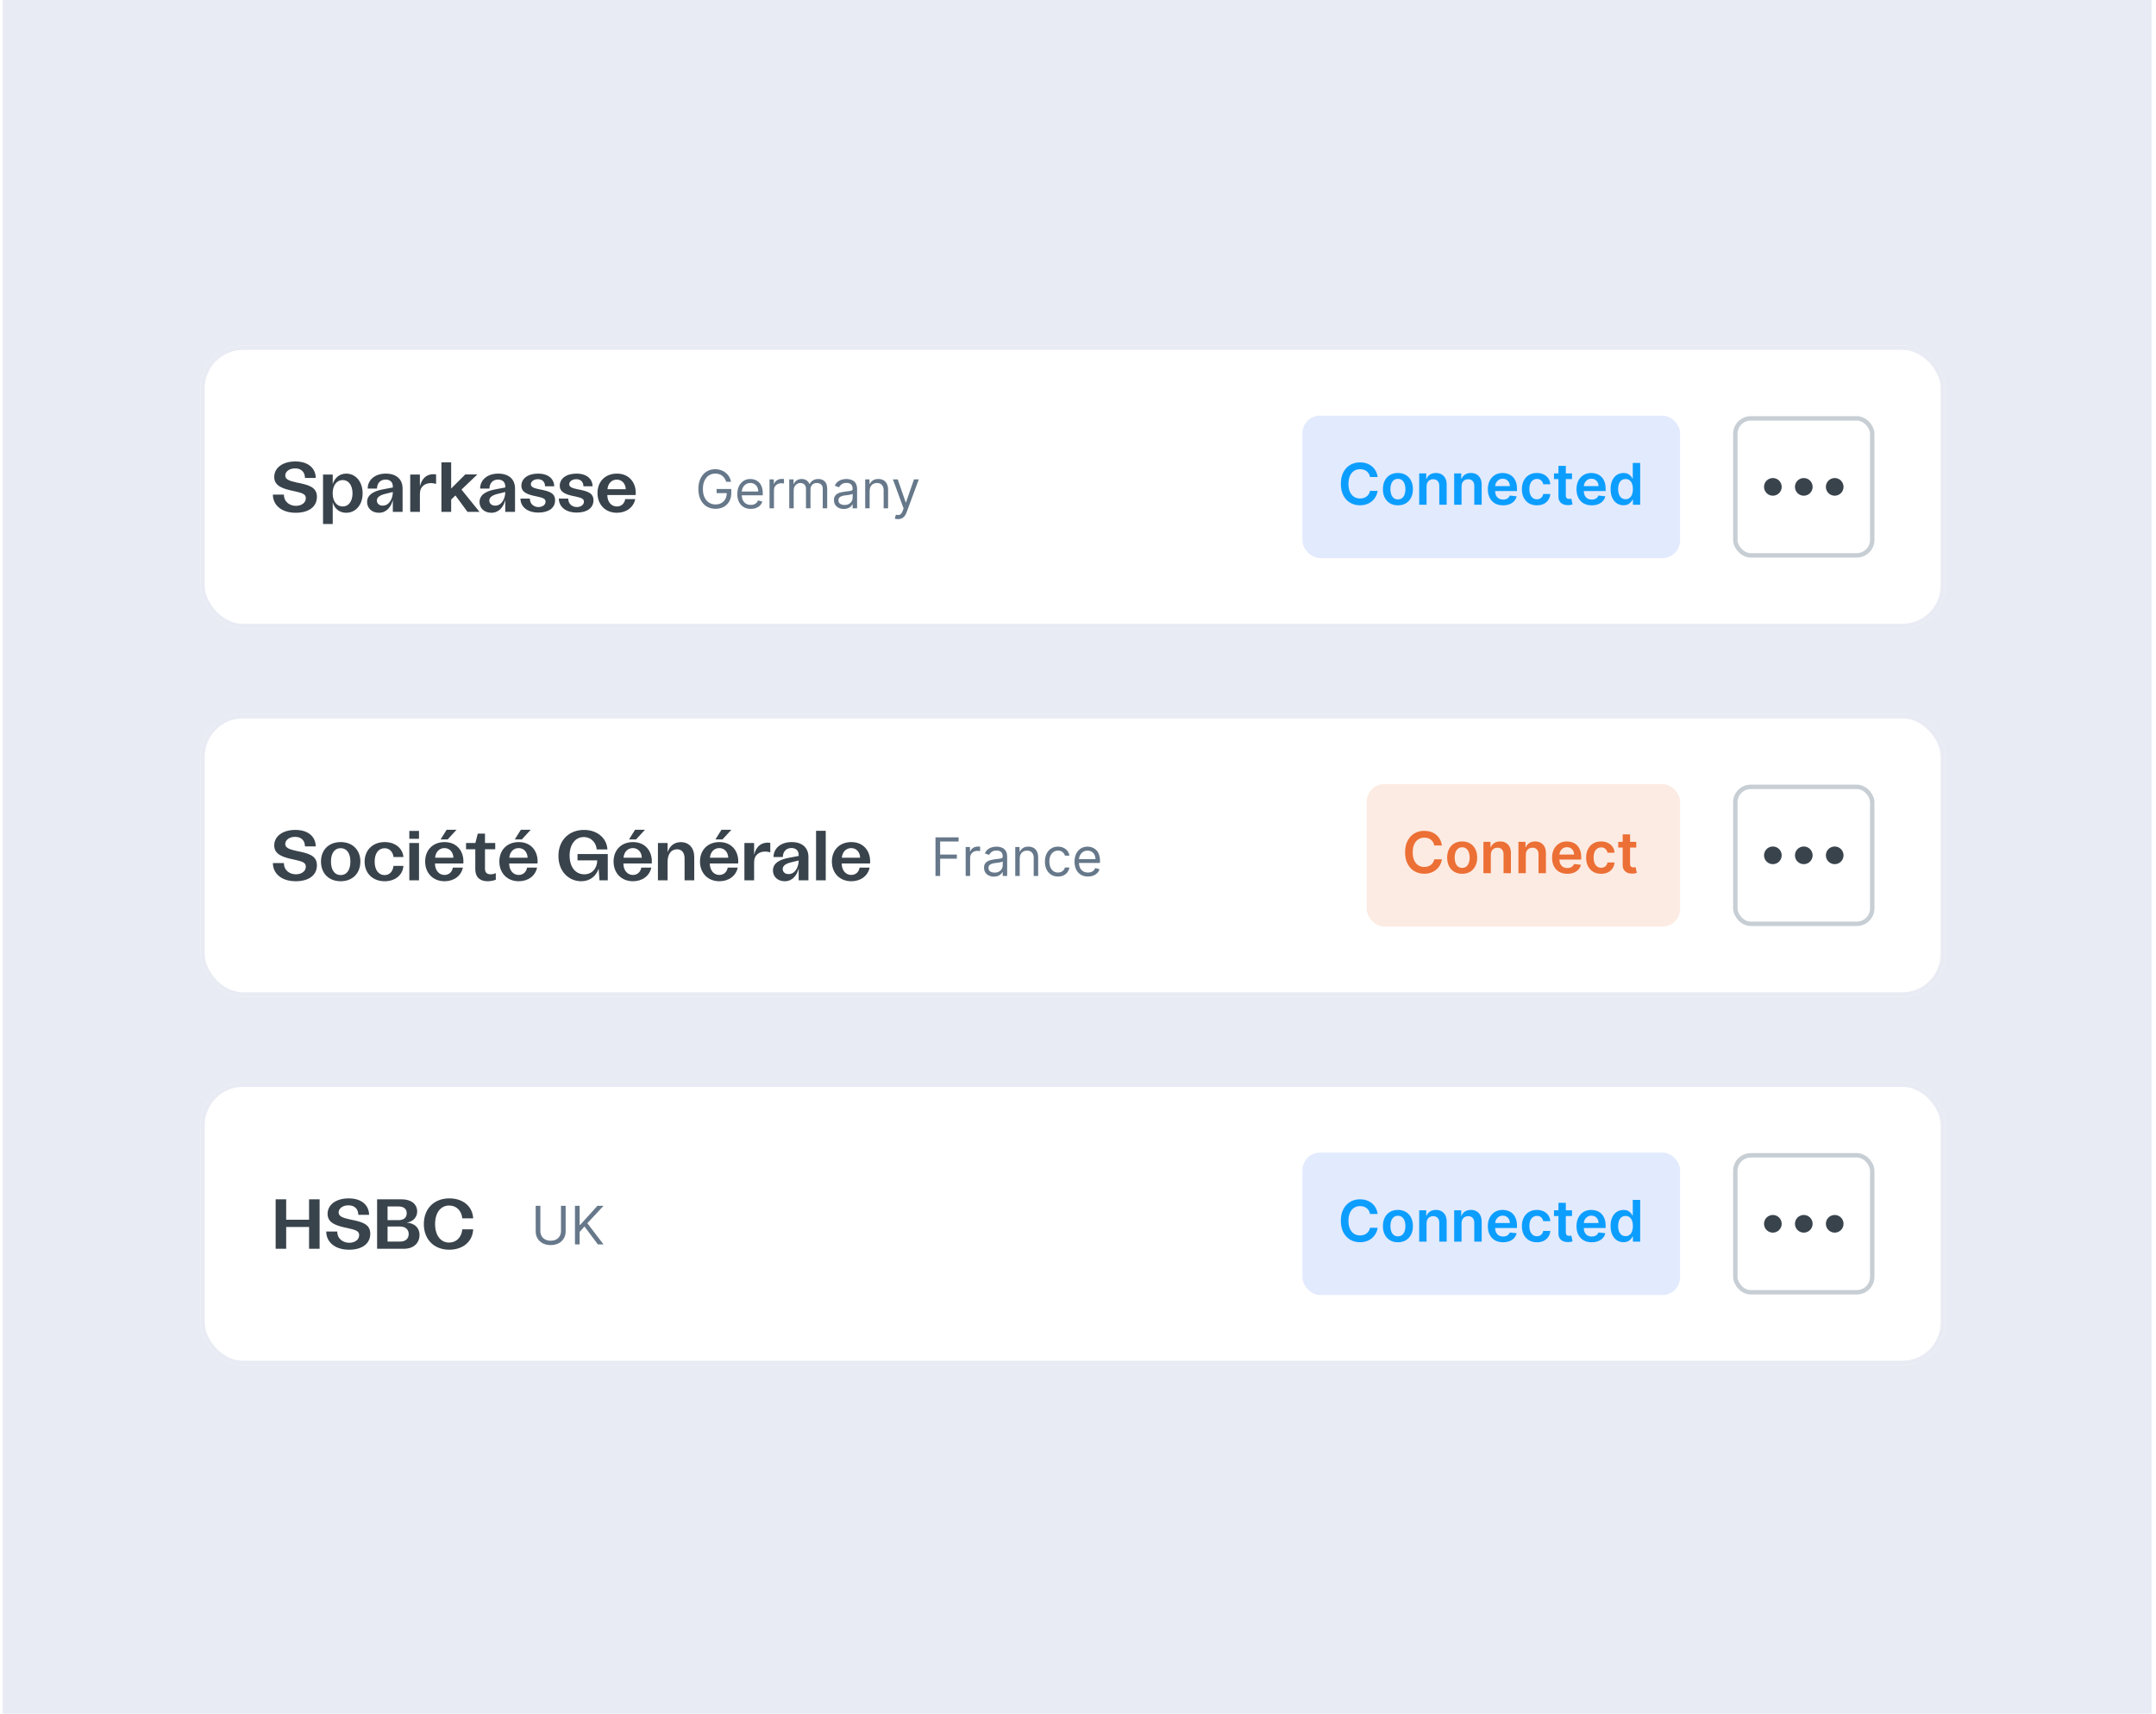 <svg width="302" height="240" viewBox="0 0 302 240" fill="none" xmlns="http://www.w3.org/2000/svg">
<rect width="301" height="240" transform="translate(0.379)" fill="#E8EBF3"/>
<g filter="url(#filter0_ii_1_38771)">
<rect x="28.676" y="49" width="244.406" height="39.6" rx="6" fill="white"/>
<rect x="28.985" y="49.309" width="243.788" height="38.981" rx="5.691" stroke="#E8EBF3" stroke-width="0.619"/>
<path d="M42.051 72.428C39.982 72.428 38.843 71.29 38.843 69.884H40.388C40.388 70.934 41.229 71.458 42.071 71.458C42.744 71.458 43.457 71.102 43.457 70.389C43.457 69.795 42.952 69.656 41.823 69.399C40.19 69.072 39.032 68.666 39.032 67.409C39.032 66.162 40.17 65.241 41.992 65.241C43.952 65.241 44.843 66.34 44.843 67.548H43.338C43.328 66.706 42.803 66.211 41.952 66.211C41.14 66.211 40.576 66.667 40.576 67.211C40.576 67.775 41.2 67.974 42.18 68.191C43.764 68.508 45.011 68.785 45.011 70.191C45.011 71.617 43.823 72.428 42.051 72.428ZM49.117 66.944C50.433 66.944 51.413 68.063 51.413 69.706C51.413 71.33 50.433 72.428 49.107 72.428C48.166 72.428 47.453 71.844 47.226 70.953V74.003H45.869V67.073H47.226V68.439C47.483 67.538 48.186 66.944 49.117 66.944ZM47.216 69.706C47.216 70.815 47.78 71.547 48.632 71.547C49.453 71.547 49.998 70.815 49.998 69.706C49.998 68.587 49.453 67.845 48.632 67.845C47.78 67.845 47.216 68.587 47.216 69.706ZM53.695 72.428C52.705 72.428 52.042 71.785 52.042 70.924C52.042 69.904 52.972 69.369 54.348 69.132L55.645 68.884V68.736C55.645 68.132 55.249 67.775 54.635 67.775C53.883 67.775 53.428 68.31 53.428 69.043H52.121C52.131 67.815 53.141 66.944 54.665 66.944C56.12 66.944 57.011 67.716 57.011 69.033V72.3H55.645V70.647C55.398 71.607 54.764 72.428 53.695 72.428ZM53.408 70.716C53.408 71.072 53.675 71.429 54.23 71.429C55.17 71.429 55.645 70.399 55.645 69.518L54.606 69.775C53.853 69.954 53.408 70.251 53.408 70.716ZM58.08 72.3V67.073H59.436V68.746C59.674 67.716 60.288 67.023 61.337 67.023C61.456 67.023 61.585 67.033 61.703 67.063V68.389C61.525 68.32 61.248 68.27 61.01 68.27C60.189 68.27 59.436 68.706 59.436 69.785V72.3H58.08ZM62.45 72.3V65.37H63.816V69.033L65.786 67.063H67.479L65.261 69.181L67.786 72.3H66.103L64.41 70.003L63.816 70.577V72.3H62.45ZM69.444 72.428C68.454 72.428 67.791 71.785 67.791 70.924C67.791 69.904 68.721 69.369 70.097 69.132L71.394 68.884V68.736C71.394 68.132 70.998 67.775 70.385 67.775C69.632 67.775 69.177 68.31 69.177 69.043H67.87C67.88 67.815 68.89 66.944 70.414 66.944C71.87 66.944 72.761 67.716 72.761 69.033V72.3H71.394V70.647C71.147 71.607 70.513 72.428 69.444 72.428ZM69.157 70.716C69.157 71.072 69.424 71.429 69.979 71.429C70.919 71.429 71.394 70.399 71.394 69.518L70.355 69.775C69.603 69.954 69.157 70.251 69.157 70.716ZM76.047 72.399C74.364 72.399 73.522 71.488 73.522 70.439H74.839C74.839 71.221 75.423 71.627 76.047 71.627C76.532 71.627 77.037 71.369 77.037 70.874C77.037 70.448 76.66 70.33 75.859 70.151C74.532 69.894 73.651 69.587 73.651 68.637C73.651 67.667 74.532 66.944 75.987 66.944C77.591 66.944 78.245 67.835 78.254 68.716H76.967C76.957 68.092 76.581 67.726 75.968 67.726C75.383 67.726 74.978 68.053 74.978 68.439C74.978 68.845 75.453 68.993 76.175 69.142C77.522 69.399 78.373 69.637 78.373 70.686C78.373 71.765 77.453 72.399 76.047 72.399ZM81.422 72.399C79.739 72.399 78.898 71.488 78.898 70.439H80.214C80.214 71.221 80.798 71.627 81.422 71.627C81.907 71.627 82.412 71.369 82.412 70.874C82.412 70.448 82.036 70.33 81.234 70.151C79.907 69.894 79.026 69.587 79.026 68.637C79.026 67.667 79.907 66.944 81.363 66.944C82.966 66.944 83.62 67.835 83.63 68.716H82.343C82.333 68.092 81.957 67.726 81.343 67.726C80.759 67.726 80.353 68.053 80.353 68.439C80.353 68.845 80.828 68.993 81.551 69.142C82.897 69.399 83.749 69.637 83.749 70.686C83.749 71.765 82.828 72.399 81.422 72.399ZM87.035 72.428C85.412 72.428 84.313 71.29 84.313 69.666C84.313 68.053 85.402 66.944 87.035 66.944C88.847 66.944 89.797 68.35 89.659 69.944H85.689C85.689 70.894 86.243 71.547 87.025 71.547C87.639 71.547 88.094 71.141 88.193 70.518H89.599C89.352 71.696 88.322 72.428 87.035 72.428ZM85.709 69.132H88.273C88.233 68.32 87.728 67.785 87.015 67.785C86.293 67.785 85.768 68.34 85.709 69.132Z" fill="#39434C"/>
<path d="M102.346 68.087C102.288 67.91 102.212 67.751 102.117 67.61C102.024 67.468 101.912 67.346 101.782 67.246C101.654 67.146 101.508 67.07 101.344 67.017C101.181 66.964 101.002 66.938 100.806 66.938C100.487 66.938 100.196 67.02 99.934 67.186C99.672 67.351 99.463 67.594 99.309 67.916C99.154 68.238 99.077 68.632 99.077 69.1C99.077 69.567 99.155 69.962 99.311 70.284C99.468 70.605 99.68 70.849 99.947 71.014C100.214 71.179 100.515 71.262 100.849 71.262C101.158 71.262 101.43 71.196 101.666 71.064C101.903 70.931 102.088 70.743 102.22 70.5C102.353 70.256 102.42 69.968 102.42 69.638L102.621 69.68H100.996V69.1H103.053V69.68C103.053 70.125 102.958 70.511 102.768 70.84C102.58 71.169 102.32 71.424 101.988 71.605C101.657 71.784 101.278 71.874 100.849 71.874C100.371 71.874 99.95 71.761 99.588 71.536C99.228 71.311 98.947 70.991 98.745 70.576C98.544 70.162 98.444 69.669 98.444 69.1C98.444 68.673 98.501 68.289 98.615 67.948C98.731 67.605 98.895 67.313 99.106 67.072C99.317 66.831 99.566 66.647 99.855 66.519C100.143 66.39 100.46 66.326 100.806 66.326C101.091 66.326 101.357 66.369 101.603 66.455C101.851 66.54 102.071 66.66 102.265 66.816C102.46 66.971 102.622 67.156 102.752 67.373C102.882 67.587 102.972 67.825 103.021 68.087H102.346ZM105.787 71.884C105.396 71.884 105.06 71.798 104.777 71.626C104.495 71.452 104.278 71.209 104.125 70.898C103.974 70.585 103.899 70.221 103.899 69.806C103.899 69.392 103.974 69.026 104.125 68.71C104.278 68.391 104.491 68.144 104.764 67.966C105.038 67.787 105.358 67.697 105.723 67.697C105.934 67.697 106.143 67.732 106.348 67.802C106.554 67.873 106.741 67.987 106.91 68.145C107.079 68.302 107.213 68.509 107.313 68.768C107.413 69.026 107.464 69.344 107.464 69.722V69.986H104.342V69.448H106.831C106.831 69.219 106.785 69.015 106.694 68.836C106.604 68.657 106.476 68.515 106.309 68.412C106.143 68.308 105.948 68.256 105.723 68.256C105.475 68.256 105.261 68.318 105.08 68.441C104.901 68.562 104.763 68.72 104.666 68.915C104.569 69.11 104.521 69.32 104.521 69.543V69.901C104.521 70.207 104.574 70.466 104.679 70.679C104.786 70.89 104.935 71.051 105.125 71.162C105.315 71.271 105.535 71.325 105.787 71.325C105.95 71.325 106.098 71.302 106.23 71.257C106.363 71.209 106.478 71.139 106.575 71.046C106.672 70.951 106.746 70.833 106.799 70.692L107.4 70.861C107.337 71.065 107.231 71.244 107.081 71.399C106.932 71.552 106.747 71.671 106.527 71.758C106.308 71.842 106.061 71.884 105.787 71.884ZM108.41 71.8V67.75H109.011V68.362H109.053C109.127 68.161 109.261 67.999 109.454 67.874C109.648 67.749 109.866 67.686 110.108 67.686C110.154 67.686 110.211 67.687 110.28 67.689C110.348 67.691 110.4 67.694 110.435 67.697V68.33C110.414 68.325 110.366 68.317 110.29 68.306C110.216 68.294 110.138 68.288 110.055 68.288C109.859 68.288 109.683 68.329 109.528 68.412C109.375 68.493 109.254 68.605 109.164 68.749C109.076 68.891 109.032 69.054 109.032 69.237V71.8H108.41ZM111.173 71.8V67.75H111.774V68.383H111.827C111.911 68.166 112.047 67.999 112.235 67.879C112.423 67.758 112.649 67.697 112.913 67.697C113.18 67.697 113.402 67.758 113.58 67.879C113.759 67.999 113.899 68.166 113.999 68.383H114.041C114.145 68.173 114.301 68.007 114.508 67.884C114.716 67.76 114.964 67.697 115.254 67.697C115.616 67.697 115.913 67.81 116.143 68.037C116.373 68.262 116.488 68.613 116.488 69.089V71.8H115.866V69.089C115.866 68.79 115.784 68.577 115.621 68.448C115.457 68.32 115.265 68.256 115.043 68.256C114.759 68.256 114.538 68.342 114.382 68.514C114.225 68.685 114.147 68.901 114.147 69.163V71.8H113.514V69.026C113.514 68.796 113.439 68.61 113.29 68.47C113.141 68.327 112.948 68.256 112.713 68.256C112.551 68.256 112.4 68.299 112.259 68.385C112.12 68.471 112.008 68.591 111.922 68.744C111.837 68.895 111.795 69.07 111.795 69.269V71.8H111.173ZM118.818 71.895C118.561 71.895 118.328 71.846 118.119 71.75C117.91 71.651 117.744 71.51 117.621 71.325C117.498 71.139 117.436 70.914 117.436 70.65C117.436 70.418 117.482 70.23 117.573 70.086C117.665 69.94 117.787 69.826 117.94 69.743C118.093 69.66 118.262 69.599 118.446 69.559C118.632 69.516 118.82 69.483 119.008 69.458C119.254 69.427 119.453 69.403 119.606 69.387C119.761 69.37 119.873 69.341 119.944 69.3C120.016 69.26 120.052 69.189 120.052 69.089V69.068C120.052 68.808 119.981 68.606 119.838 68.462C119.698 68.318 119.484 68.246 119.198 68.246C118.9 68.246 118.668 68.311 118.499 68.441C118.33 68.571 118.211 68.71 118.143 68.857L117.552 68.646C117.658 68.4 117.798 68.209 117.974 68.072C118.152 67.933 118.345 67.836 118.554 67.781C118.765 67.725 118.973 67.697 119.176 67.697C119.307 67.697 119.456 67.713 119.625 67.745C119.795 67.774 119.96 67.837 120.118 67.932C120.278 68.027 120.41 68.17 120.516 68.362C120.621 68.553 120.674 68.81 120.674 69.131V71.8H120.052V71.251H120.02C119.978 71.339 119.908 71.433 119.809 71.534C119.711 71.634 119.58 71.719 119.416 71.789C119.253 71.86 119.053 71.895 118.818 71.895ZM118.913 71.336C119.159 71.336 119.366 71.287 119.535 71.191C119.706 71.094 119.834 70.969 119.92 70.816C120.008 70.663 120.052 70.502 120.052 70.334V69.764C120.025 69.796 119.967 69.825 119.878 69.851C119.79 69.876 119.688 69.898 119.572 69.917C119.458 69.935 119.346 69.951 119.237 69.965C119.13 69.977 119.043 69.987 118.976 69.996C118.814 70.017 118.663 70.052 118.523 70.099C118.384 70.145 118.271 70.214 118.185 70.307C118.101 70.399 118.058 70.524 118.058 70.682C118.058 70.898 118.138 71.061 118.298 71.172C118.46 71.281 118.665 71.336 118.913 71.336ZM122.432 69.364V71.8H121.81V67.75H122.411V68.383H122.464C122.559 68.177 122.703 68.012 122.896 67.887C123.09 67.76 123.339 67.697 123.645 67.697C123.919 67.697 124.159 67.753 124.365 67.866C124.571 67.977 124.73 68.145 124.845 68.372C124.959 68.597 125.016 68.882 125.016 69.226V71.8H124.394V69.269C124.394 68.95 124.311 68.703 124.146 68.525C123.981 68.346 123.754 68.256 123.466 68.256C123.267 68.256 123.09 68.299 122.933 68.385C122.778 68.471 122.656 68.597 122.567 68.762C122.477 68.927 122.432 69.128 122.432 69.364ZM126.409 73.319C126.304 73.319 126.209 73.31 126.127 73.292C126.044 73.276 125.987 73.26 125.955 73.245L126.114 72.696C126.265 72.735 126.398 72.749 126.514 72.739C126.63 72.728 126.733 72.676 126.823 72.583C126.914 72.492 126.998 72.343 127.073 72.137L127.189 71.821L125.692 67.75H126.367L127.485 70.977H127.527L128.645 67.75H129.32L127.601 72.39C127.523 72.6 127.428 72.773 127.313 72.91C127.199 73.049 127.066 73.152 126.915 73.218C126.766 73.285 126.597 73.319 126.409 73.319Z" fill="#66788A"/>
<rect x="183.058" y="58.825" width="52.9" height="19.95" rx="2.475" fill="#E2EAFD"/>
<g clip-path="url(#clip0_1_38771)">
<path d="M193.592 67.424H192.524C192.493 67.248 192.437 67.093 192.355 66.958C192.273 66.821 192.172 66.705 192.05 66.609C191.928 66.514 191.789 66.443 191.633 66.395C191.478 66.346 191.312 66.321 191.133 66.321C190.815 66.321 190.533 66.401 190.287 66.561C190.042 66.719 189.849 66.951 189.71 67.258C189.571 67.563 189.502 67.935 189.502 68.375C189.502 68.822 189.571 69.199 189.71 69.506C189.851 69.811 190.044 70.041 190.287 70.197C190.533 70.352 190.814 70.429 191.13 70.429C191.305 70.429 191.469 70.406 191.621 70.36C191.775 70.312 191.914 70.243 192.035 70.151C192.159 70.06 192.263 69.948 192.347 69.814C192.432 69.681 192.491 69.529 192.524 69.357L193.592 69.363C193.552 69.641 193.466 69.902 193.332 70.146C193.201 70.39 193.028 70.605 192.815 70.791C192.602 70.976 192.352 71.121 192.067 71.225C191.781 71.328 191.464 71.38 191.116 71.38C190.601 71.38 190.143 71.261 189.739 71.023C189.335 70.785 189.017 70.441 188.785 69.992C188.552 69.542 188.436 69.003 188.436 68.375C188.436 67.745 188.553 67.206 188.788 66.758C189.022 66.309 189.341 65.965 189.745 65.727C190.148 65.489 190.605 65.37 191.116 65.37C191.441 65.37 191.744 65.415 192.024 65.507C192.304 65.598 192.553 65.733 192.772 65.91C192.991 66.085 193.171 66.3 193.312 66.555C193.455 66.808 193.548 67.098 193.592 67.424ZM196.431 71.385C196.002 71.385 195.631 71.291 195.317 71.103C195.003 70.914 194.759 70.65 194.585 70.311C194.414 69.972 194.328 69.576 194.328 69.123C194.328 68.67 194.414 68.273 194.585 67.932C194.759 67.591 195.003 67.326 195.317 67.138C195.631 66.949 196.002 66.855 196.431 66.855C196.859 66.855 197.231 66.949 197.545 67.138C197.859 67.326 198.102 67.591 198.273 67.932C198.446 68.273 198.533 68.67 198.533 69.123C198.533 69.576 198.446 69.972 198.273 70.311C198.102 70.65 197.859 70.914 197.545 71.103C197.231 71.291 196.859 71.385 196.431 71.385ZM196.436 70.557C196.669 70.557 196.863 70.493 197.019 70.366C197.175 70.236 197.291 70.063 197.368 69.846C197.446 69.629 197.485 69.387 197.485 69.12C197.485 68.852 197.446 68.609 197.368 68.392C197.291 68.173 197.175 67.999 197.019 67.869C196.863 67.74 196.669 67.675 196.436 67.675C196.198 67.675 196 67.74 195.842 67.869C195.686 67.999 195.569 68.173 195.491 68.392C195.415 68.609 195.377 68.852 195.377 69.12C195.377 69.387 195.415 69.629 195.491 69.846C195.569 70.063 195.686 70.236 195.842 70.366C196 70.493 196.198 70.557 196.436 70.557ZM200.445 68.729V71.3H199.411V66.912H200.399V67.658H200.45C200.551 67.412 200.712 67.217 200.933 67.072C201.156 66.927 201.431 66.855 201.759 66.855C202.062 66.855 202.325 66.92 202.55 67.049C202.777 67.179 202.952 67.367 203.076 67.612C203.201 67.858 203.263 68.156 203.261 68.506V71.3H202.227V68.666C202.227 68.373 202.151 68.143 201.999 67.978C201.848 67.812 201.64 67.729 201.373 67.729C201.192 67.729 201.031 67.769 200.89 67.849C200.751 67.927 200.642 68.041 200.562 68.189C200.484 68.338 200.445 68.518 200.445 68.729ZM205.346 68.729V71.3H204.312V66.912H205.301V67.658H205.352C205.453 67.412 205.614 67.217 205.835 67.072C206.058 66.927 206.333 66.855 206.66 66.855C206.963 66.855 207.227 66.92 207.452 67.049C207.678 67.179 207.853 67.367 207.977 67.612C208.103 67.858 208.165 68.156 208.163 68.506V71.3H207.129V68.666C207.129 68.373 207.053 68.143 206.9 67.978C206.75 67.812 206.541 67.729 206.275 67.729C206.094 67.729 205.933 67.769 205.792 67.849C205.653 67.927 205.544 68.041 205.464 68.189C205.385 68.338 205.346 68.518 205.346 68.729ZM211.156 71.385C210.717 71.385 210.337 71.294 210.017 71.111C209.699 70.927 209.454 70.666 209.283 70.329C209.111 69.99 209.026 69.591 209.026 69.132C209.026 68.68 209.111 68.284 209.283 67.944C209.456 67.601 209.698 67.334 210.008 67.144C210.319 66.951 210.683 66.855 211.102 66.855C211.373 66.855 211.628 66.899 211.868 66.987C212.11 67.072 212.323 67.206 212.508 67.386C212.694 67.567 212.841 67.798 212.947 68.078C213.054 68.356 213.107 68.687 213.107 69.072V69.389H209.511V68.692H212.116C212.114 68.494 212.071 68.318 211.988 68.163C211.904 68.007 211.787 67.884 211.636 67.795C211.488 67.705 211.315 67.661 211.116 67.661C210.905 67.661 210.719 67.712 210.559 67.815C210.399 67.916 210.275 68.049 210.185 68.215C210.098 68.379 210.053 68.559 210.051 68.755V69.363C210.051 69.618 210.098 69.837 210.191 70.02C210.284 70.201 210.415 70.34 210.582 70.437C210.75 70.532 210.946 70.58 211.171 70.58C211.321 70.58 211.457 70.559 211.579 70.517C211.701 70.473 211.807 70.409 211.896 70.326C211.986 70.242 212.053 70.138 212.099 70.014L213.065 70.123C213.004 70.378 212.887 70.601 212.716 70.791C212.547 70.98 212.329 71.126 212.065 71.231C211.8 71.334 211.497 71.385 211.156 71.385ZM215.896 71.385C215.458 71.385 215.082 71.289 214.768 71.097C214.455 70.905 214.215 70.639 214.045 70.3C213.877 69.959 213.794 69.567 213.794 69.123C213.794 68.678 213.879 68.284 214.051 67.944C214.222 67.601 214.464 67.334 214.776 67.144C215.09 66.951 215.462 66.855 215.89 66.855C216.246 66.855 216.562 66.921 216.836 67.052C217.112 67.182 217.332 67.365 217.496 67.604C217.659 67.84 217.753 68.116 217.776 68.432H216.787C216.747 68.221 216.652 68.044 216.502 67.903C216.353 67.761 216.154 67.689 215.905 67.689C215.693 67.689 215.508 67.746 215.348 67.861C215.188 67.973 215.063 68.135 214.973 68.346C214.886 68.558 214.842 68.811 214.842 69.106C214.842 69.405 214.886 69.662 214.973 69.877C215.061 70.091 215.184 70.255 215.342 70.371C215.502 70.486 215.689 70.543 215.905 70.543C216.057 70.543 216.193 70.514 216.313 70.457C216.435 70.398 216.537 70.313 216.619 70.203C216.701 70.093 216.757 69.958 216.787 69.8H217.776C217.751 70.111 217.659 70.386 217.501 70.626C217.343 70.864 217.128 71.05 216.856 71.186C216.583 71.319 216.264 71.385 215.896 71.385ZM220.816 66.912V67.712H218.293V66.912H220.816ZM218.916 65.861H219.95V69.98C219.95 70.119 219.971 70.226 220.013 70.3C220.057 70.372 220.114 70.422 220.184 70.449C220.255 70.475 220.333 70.489 220.418 70.489C220.483 70.489 220.542 70.484 220.596 70.474C220.651 70.465 220.693 70.456 220.721 70.449L220.895 71.257C220.84 71.276 220.761 71.297 220.658 71.32C220.557 71.343 220.434 71.356 220.287 71.36C220.028 71.367 219.795 71.328 219.587 71.243C219.38 71.155 219.215 71.02 219.093 70.837C218.973 70.654 218.914 70.426 218.916 70.151V65.861ZM223.576 71.385C223.136 71.385 222.756 71.294 222.436 71.111C222.118 70.927 221.873 70.666 221.702 70.329C221.53 69.99 221.445 69.591 221.445 69.132C221.445 68.68 221.53 68.284 221.702 67.944C221.875 67.601 222.117 67.334 222.427 67.144C222.738 66.951 223.102 66.855 223.521 66.855C223.792 66.855 224.047 66.899 224.287 66.987C224.529 67.072 224.742 67.206 224.927 67.386C225.113 67.567 225.26 67.798 225.367 68.078C225.473 68.356 225.527 68.687 225.527 69.072V69.389H221.93V68.692H224.535C224.533 68.494 224.491 68.318 224.407 68.163C224.323 68.007 224.206 67.884 224.055 67.795C223.907 67.705 223.734 67.661 223.536 67.661C223.324 67.661 223.139 67.712 222.979 67.815C222.819 67.916 222.694 68.049 222.604 68.215C222.517 68.379 222.472 68.559 222.47 68.755V69.363C222.47 69.618 222.517 69.837 222.61 70.02C222.703 70.201 222.834 70.34 223.001 70.437C223.169 70.532 223.365 70.58 223.59 70.58C223.74 70.58 223.876 70.559 223.998 70.517C224.12 70.473 224.226 70.409 224.315 70.326C224.405 70.242 224.472 70.138 224.518 70.014L225.484 70.123C225.423 70.378 225.307 70.601 225.135 70.791C224.966 70.98 224.749 71.126 224.484 71.231C224.219 71.334 223.916 71.385 223.576 71.385ZM228.029 71.377C227.685 71.377 227.376 71.288 227.104 71.111C226.832 70.934 226.616 70.677 226.458 70.34C226.3 70.003 226.221 69.594 226.221 69.112C226.221 68.624 226.301 68.213 226.461 67.878C226.623 67.541 226.841 67.287 227.115 67.115C227.39 66.942 227.695 66.855 228.032 66.855C228.289 66.855 228.501 66.899 228.666 66.987C228.832 67.072 228.964 67.176 229.061 67.298C229.158 67.418 229.233 67.531 229.286 67.638H229.329V65.45H230.366V71.3H229.349V70.609H229.286C229.233 70.715 229.156 70.829 229.055 70.948C228.954 71.067 228.821 71.168 228.655 71.251C228.489 71.335 228.281 71.377 228.029 71.377ZM228.318 70.529C228.537 70.529 228.724 70.469 228.878 70.352C229.032 70.231 229.149 70.065 229.229 69.852C229.309 69.638 229.349 69.39 229.349 69.106C229.349 68.822 229.309 68.576 229.229 68.366C229.151 68.157 229.035 67.994 228.881 67.878C228.728 67.762 228.541 67.704 228.318 67.704C228.088 67.704 227.895 67.763 227.741 67.883C227.587 68.004 227.471 68.169 227.392 68.38C227.314 68.592 227.275 68.834 227.275 69.106C227.275 69.38 227.314 69.625 227.392 69.84C227.472 70.053 227.59 70.222 227.744 70.346C227.9 70.468 228.091 70.529 228.318 70.529Z" fill="#0C9EFF"/>
</g>
<rect x="243.692" y="59.21" width="19.181" height="19.181" rx="2.166" fill="white"/>
<rect x="243.692" y="59.21" width="19.181" height="19.181" rx="2.166" stroke="#C7CED4" stroke-width="0.619"/>
<path d="M253.283 69.419C253.625 69.419 253.902 69.142 253.902 68.8C253.902 68.459 253.625 68.182 253.283 68.182C252.941 68.182 252.664 68.459 252.664 68.8C252.664 69.142 252.941 69.419 253.283 69.419Z" stroke="#39434C" stroke-width="1.238" stroke-linecap="round" stroke-linejoin="round"/>
<path d="M257.614 69.419C257.956 69.419 258.233 69.142 258.233 68.8C258.233 68.459 257.956 68.182 257.614 68.182C257.273 68.182 256.996 68.459 256.996 68.8C256.996 69.142 257.273 69.419 257.614 69.419Z" stroke="#39434C" stroke-width="1.238" stroke-linecap="round" stroke-linejoin="round"/>
<path d="M248.952 69.419C249.293 69.419 249.571 69.142 249.571 68.8C249.571 68.459 249.293 68.182 248.952 68.182C248.61 68.182 248.333 68.459 248.333 68.8C248.333 69.142 248.61 69.419 248.952 69.419Z" stroke="#39434C" stroke-width="1.238" stroke-linecap="round" stroke-linejoin="round"/>
</g>
<g filter="url(#filter1_ii_1_38771)">
<rect x="28.676" y="100.6" width="244.406" height="39.6" rx="6" fill="white"/>
<rect x="28.985" y="100.909" width="243.788" height="38.981" rx="5.691" stroke="#E8EBF3" stroke-width="0.619"/>
<path d="M42.051 124.028C39.982 124.028 38.843 122.89 38.843 121.484H40.388C40.388 122.533 41.229 123.058 42.071 123.058C42.744 123.058 43.457 122.702 43.457 121.989C43.457 121.395 42.952 121.256 41.823 120.999C40.19 120.672 39.032 120.266 39.032 119.009C39.032 117.761 40.17 116.841 41.992 116.841C43.952 116.841 44.843 117.94 44.843 119.147H43.338C43.328 118.306 42.803 117.811 41.952 117.811C41.14 117.811 40.576 118.266 40.576 118.811C40.576 119.375 41.2 119.573 42.18 119.791C43.764 120.108 45.011 120.385 45.011 121.791C45.011 123.216 43.823 124.028 42.051 124.028ZM48.344 124.028C46.681 124.028 45.582 122.929 45.582 121.266C45.582 119.633 46.681 118.544 48.344 118.544C49.987 118.544 51.096 119.633 51.096 121.266C51.096 122.929 49.987 124.028 48.344 124.028ZM46.978 121.266C46.978 122.454 47.493 123.167 48.344 123.167C49.186 123.167 49.7 122.454 49.7 121.266C49.7 120.108 49.186 119.395 48.334 119.395C47.493 119.395 46.978 120.098 46.978 121.266ZM54.505 124.028C52.831 124.028 51.693 122.919 51.693 121.286C51.693 119.662 52.841 118.544 54.505 118.544C55.98 118.544 57.029 119.415 57.128 120.642H55.742C55.653 119.92 55.197 119.405 54.495 119.405C53.633 119.405 53.099 120.128 53.099 121.276C53.099 122.434 53.633 123.167 54.495 123.167C55.168 123.167 55.643 122.682 55.742 121.88H57.128C57.039 123.147 55.989 124.028 54.505 124.028ZM57.954 123.899V118.672H59.311V123.899H57.954ZM57.954 118.088V116.979H59.311V118.088H57.954ZM62.894 124.028C61.271 124.028 60.172 122.89 60.172 121.266C60.172 119.652 61.261 118.544 62.894 118.544C64.706 118.544 65.656 119.949 65.518 121.543H61.548C61.548 122.494 62.102 123.147 62.884 123.147C63.498 123.147 63.953 122.741 64.052 122.117H65.458C65.211 123.296 64.181 124.028 62.894 124.028ZM61.568 120.731H64.132C64.092 119.92 63.587 119.385 62.874 119.385C62.152 119.385 61.627 119.939 61.568 120.731ZM62.33 118.177L63.181 116.821H64.567L63.32 118.177H62.33ZM68.919 124.028C67.978 124.028 67.196 123.583 67.196 122.315V119.553H65.9V118.672H67.206L67.543 117.356H68.553V118.672H69.988V119.553H68.553V122.286C68.553 122.801 68.83 123.058 69.335 123.058C69.602 123.058 69.85 122.999 70.067 122.89V123.82C69.701 123.959 69.315 124.028 68.919 124.028ZM73.287 124.028C71.664 124.028 70.565 122.89 70.565 121.266C70.565 119.652 71.654 118.544 73.287 118.544C75.099 118.544 76.049 119.949 75.911 121.543H71.941C71.941 122.494 72.495 123.147 73.277 123.147C73.891 123.147 74.347 122.741 74.446 122.117H75.851C75.604 123.296 74.574 124.028 73.287 124.028ZM71.961 120.731H74.525C74.485 119.92 73.98 119.385 73.267 119.385C72.545 119.385 72.02 119.939 71.961 120.731ZM72.723 118.177L73.574 116.821H74.96L73.713 118.177H72.723ZM82.039 124.028C80.336 124.028 78.841 122.711 78.841 120.484C78.841 118.256 80.356 116.841 82.425 116.841C84.316 116.841 85.623 118.029 85.702 119.573H84.197C84.158 118.751 83.514 117.841 82.396 117.841C81.178 117.841 80.406 118.91 80.406 120.434C80.406 122.018 81.208 123.058 82.465 123.058C83.584 123.058 84.267 122.187 84.277 121.108H81.514V120.217H85.752V123.899H84.593L84.475 122.276C84.098 123.345 83.237 124.028 82.039 124.028ZM89.288 124.028C87.664 124.028 86.565 122.89 86.565 121.266C86.565 119.652 87.654 118.544 89.288 118.544C91.1 118.544 92.05 119.949 91.911 121.543H87.941C87.941 122.494 88.496 123.147 89.278 123.147C89.892 123.147 90.347 122.741 90.446 122.117H91.852C91.604 123.296 90.575 124.028 89.288 124.028ZM87.961 120.731H90.525C90.486 119.92 89.981 119.385 89.268 119.385C88.545 119.385 88.021 119.939 87.961 120.731ZM88.724 118.177L89.575 116.821H90.961L89.713 118.177H88.724ZM92.778 123.899V118.672H94.134V119.969C94.441 119.029 95.115 118.553 95.986 118.553C97.124 118.553 97.867 119.355 97.867 120.672V123.899H96.51V120.85C96.51 120.029 96.124 119.553 95.451 119.553C94.629 119.553 94.134 120.227 94.134 121.306V123.899H92.778ZM101.392 124.028C99.769 124.028 98.67 122.89 98.67 121.266C98.67 119.652 99.759 118.544 101.392 118.544C103.204 118.544 104.154 119.949 104.016 121.543H100.046C100.046 122.494 100.6 123.147 101.382 123.147C101.996 123.147 102.451 122.741 102.55 122.117H103.956C103.709 123.296 102.679 124.028 101.392 124.028ZM100.065 120.731H102.63C102.59 119.92 102.085 119.385 101.372 119.385C100.65 119.385 100.125 119.939 100.065 120.731ZM100.828 118.177L101.679 116.821H103.065L101.818 118.177H100.828ZM104.892 123.899V118.672H106.249V120.345C106.486 119.316 107.1 118.623 108.149 118.623C108.268 118.623 108.397 118.633 108.516 118.662V119.989C108.338 119.92 108.06 119.87 107.823 119.87C107.001 119.87 106.249 120.306 106.249 121.385V123.899H104.892ZM110.543 124.028C109.553 124.028 108.889 123.385 108.889 122.523C108.889 121.504 109.82 120.969 111.196 120.731L112.493 120.484V120.335C112.493 119.732 112.097 119.375 111.483 119.375C110.731 119.375 110.275 119.91 110.275 120.642H108.968C108.978 119.415 109.988 118.544 111.513 118.544C112.968 118.544 113.859 119.316 113.859 120.632V123.899H112.493V122.246C112.245 123.206 111.612 124.028 110.543 124.028ZM110.255 122.315C110.255 122.672 110.523 123.028 111.077 123.028C112.018 123.028 112.493 121.999 112.493 121.118L111.453 121.375C110.701 121.553 110.255 121.85 110.255 122.315ZM114.928 123.899V116.969H116.284V123.899H114.928ZM119.868 124.028C118.244 124.028 117.145 122.89 117.145 121.266C117.145 119.652 118.234 118.544 119.868 118.544C121.679 118.544 122.63 119.949 122.491 121.543H118.521C118.521 122.494 119.076 123.147 119.858 123.147C120.471 123.147 120.927 122.741 121.026 122.117H122.432C122.184 123.296 121.155 124.028 119.868 124.028ZM118.541 120.731H121.105C121.065 119.92 120.561 119.385 119.848 119.385C119.125 119.385 118.6 119.939 118.541 120.731Z" fill="#39434C"/>
<path d="M131.655 123.284V117.884H134.893V118.464H132.309V120.289H134.65V120.869H132.309V123.284H131.655ZM135.885 123.284V119.234H136.486V119.846H136.528C136.602 119.646 136.736 119.483 136.929 119.358C137.122 119.233 137.34 119.171 137.583 119.171C137.629 119.171 137.686 119.172 137.754 119.174C137.823 119.175 137.875 119.178 137.91 119.181V119.814C137.889 119.809 137.84 119.801 137.765 119.791C137.691 119.778 137.613 119.772 137.53 119.772C137.333 119.772 137.157 119.813 137.003 119.896C136.85 119.977 136.729 120.089 136.639 120.233C136.551 120.376 136.507 120.538 136.507 120.721V123.284H135.885ZM139.839 123.379C139.583 123.379 139.35 123.331 139.141 123.234C138.931 123.136 138.765 122.994 138.642 122.81C138.519 122.623 138.458 122.398 138.458 122.135C138.458 121.903 138.503 121.714 138.595 121.57C138.686 121.424 138.808 121.31 138.961 121.228C139.114 121.145 139.283 121.083 139.467 121.043C139.654 121.001 139.841 120.967 140.029 120.943C140.275 120.911 140.475 120.887 140.628 120.872C140.782 120.854 140.895 120.825 140.965 120.785C141.037 120.744 141.073 120.674 141.073 120.574V120.553C141.073 120.292 141.002 120.09 140.86 119.946C140.719 119.802 140.505 119.73 140.219 119.73C139.922 119.73 139.689 119.795 139.52 119.925C139.351 120.055 139.233 120.194 139.164 120.342L138.574 120.131C138.679 119.885 138.82 119.693 138.996 119.556C139.173 119.417 139.366 119.32 139.576 119.266C139.787 119.21 139.994 119.181 140.198 119.181C140.328 119.181 140.477 119.197 140.646 119.229C140.817 119.259 140.981 119.321 141.139 119.416C141.299 119.511 141.432 119.654 141.537 119.846C141.643 120.038 141.696 120.294 141.696 120.616V123.284H141.073V122.736H141.042C140.999 122.824 140.929 122.918 140.831 123.018C140.732 123.118 140.601 123.203 140.438 123.274C140.274 123.344 140.075 123.379 139.839 123.379ZM139.934 122.82C140.18 122.82 140.388 122.772 140.556 122.675C140.727 122.578 140.855 122.454 140.941 122.301C141.029 122.148 141.073 121.987 141.073 121.818V121.249C141.047 121.28 140.989 121.309 140.899 121.336C140.811 121.36 140.709 121.382 140.593 121.402C140.479 121.419 140.367 121.435 140.258 121.449C140.151 121.461 140.064 121.472 139.997 121.481C139.836 121.502 139.685 121.536 139.544 121.583C139.405 121.629 139.293 121.699 139.206 121.792C139.122 121.883 139.08 122.008 139.08 122.166C139.08 122.382 139.16 122.546 139.32 122.657C139.482 122.766 139.686 122.82 139.934 122.82ZM143.454 120.848V123.284H142.831V119.234H143.432V119.867H143.485C143.58 119.661 143.724 119.496 143.918 119.371C144.111 119.245 144.361 119.181 144.666 119.181C144.941 119.181 145.181 119.238 145.386 119.35C145.592 119.461 145.752 119.63 145.866 119.856C145.98 120.081 146.038 120.366 146.038 120.711V123.284H145.415V120.753C145.415 120.435 145.333 120.187 145.167 120.009C145.002 119.83 144.775 119.74 144.487 119.74C144.289 119.74 144.111 119.783 143.955 119.87C143.8 119.956 143.678 120.081 143.588 120.247C143.498 120.412 143.454 120.612 143.454 120.848ZM148.82 123.369C148.44 123.369 148.113 123.279 147.839 123.1C147.565 122.92 147.354 122.673 147.206 122.359C147.059 122.044 146.985 121.685 146.985 121.28C146.985 120.869 147.06 120.506 147.212 120.191C147.364 119.875 147.577 119.628 147.85 119.45C148.124 119.271 148.444 119.181 148.809 119.181C149.094 119.181 149.351 119.234 149.579 119.34C149.808 119.445 149.995 119.593 150.141 119.783C150.287 119.972 150.377 120.194 150.412 120.447H149.79C149.743 120.263 149.637 120.099 149.474 119.957C149.312 119.812 149.094 119.74 148.82 119.74C148.577 119.74 148.365 119.804 148.182 119.93C148.001 120.055 147.859 120.232 147.757 120.46C147.657 120.687 147.607 120.953 147.607 121.259C147.607 121.572 147.656 121.845 147.755 122.077C147.855 122.309 147.996 122.489 148.177 122.617C148.359 122.745 148.574 122.81 148.82 122.81C148.982 122.81 149.128 122.781 149.26 122.725C149.392 122.669 149.504 122.588 149.595 122.483C149.687 122.377 149.752 122.251 149.79 122.103H150.412C150.377 122.342 150.29 122.557 150.151 122.749C150.014 122.939 149.832 123.09 149.606 123.202C149.381 123.313 149.119 123.369 148.82 123.369ZM153.02 123.369C152.63 123.369 152.293 123.282 152.01 123.11C151.729 122.936 151.512 122.694 151.359 122.382C151.208 122.07 151.132 121.706 151.132 121.291C151.132 120.876 151.208 120.51 151.359 120.194C151.512 119.876 151.725 119.628 151.997 119.45C152.271 119.271 152.591 119.181 152.957 119.181C153.168 119.181 153.376 119.217 153.582 119.287C153.787 119.357 153.975 119.471 154.143 119.63C154.312 119.786 154.447 119.994 154.547 120.252C154.647 120.51 154.697 120.829 154.697 121.206V121.47H151.575V120.932H154.064C154.064 120.704 154.019 120.5 153.927 120.321C153.838 120.141 153.709 120 153.542 119.896C153.377 119.792 153.182 119.74 152.957 119.74C152.709 119.74 152.495 119.802 152.314 119.925C152.134 120.046 151.996 120.204 151.9 120.4C151.803 120.595 151.755 120.804 151.755 121.027V121.386C151.755 121.692 151.807 121.951 151.913 122.164C152.02 122.375 152.169 122.535 152.358 122.646C152.548 122.755 152.769 122.81 153.02 122.81C153.184 122.81 153.331 122.787 153.463 122.741C153.597 122.694 153.712 122.623 153.809 122.53C153.905 122.435 153.98 122.317 154.033 122.177L154.634 122.346C154.571 122.549 154.464 122.729 154.315 122.883C154.165 123.036 153.981 123.156 153.761 123.242C153.541 123.326 153.294 123.369 153.02 123.369Z" fill="#66788A"/>
<rect x="192.058" y="110.425" width="43.9" height="19.95" rx="2.475" fill="#FCEBE2"/>
<g clip-path="url(#clip1_1_38771)">
<path d="M202.592 119.023H201.524C201.493 118.848 201.437 118.693 201.355 118.558C201.273 118.421 201.172 118.304 201.05 118.209C200.928 118.114 200.789 118.043 200.633 117.995C200.478 117.945 200.312 117.921 200.133 117.921C199.815 117.921 199.533 118.001 199.287 118.161C199.042 118.319 198.849 118.551 198.71 118.858C198.571 119.162 198.502 119.535 198.502 119.974C198.502 120.422 198.571 120.799 198.71 121.106C198.851 121.41 199.044 121.641 199.287 121.797C199.533 121.951 199.814 122.028 200.13 122.028C200.305 122.028 200.469 122.005 200.621 121.96C200.775 121.912 200.914 121.843 201.035 121.751C201.159 121.66 201.263 121.547 201.347 121.414C201.432 121.281 201.491 121.128 201.524 120.957L202.592 120.963C202.552 121.241 202.466 121.502 202.332 121.745C202.201 121.989 202.028 122.204 201.815 122.391C201.602 122.576 201.352 122.72 201.067 122.825C200.781 122.928 200.464 122.979 200.116 122.979C199.601 122.979 199.143 122.86 198.739 122.622C198.335 122.384 198.017 122.041 197.785 121.591C197.552 121.142 197.436 120.603 197.436 119.974C197.436 119.344 197.553 118.805 197.788 118.358C198.022 117.908 198.341 117.565 198.745 117.326C199.148 117.088 199.605 116.969 200.116 116.969C200.441 116.969 200.744 117.015 201.024 117.107C201.304 117.198 201.553 117.332 201.772 117.509C201.991 117.684 202.171 117.9 202.312 118.155C202.455 118.408 202.548 118.698 202.592 119.023ZM205.431 122.985C205.002 122.985 204.631 122.891 204.317 122.702C204.003 122.514 203.759 122.25 203.585 121.911C203.414 121.572 203.328 121.176 203.328 120.723C203.328 120.27 203.414 119.873 203.585 119.532C203.759 119.191 204.003 118.926 204.317 118.738C204.631 118.549 205.002 118.455 205.431 118.455C205.859 118.455 206.231 118.549 206.545 118.738C206.859 118.926 207.102 119.191 207.273 119.532C207.446 119.873 207.533 120.27 207.533 120.723C207.533 121.176 207.446 121.572 207.273 121.911C207.102 122.25 206.859 122.514 206.545 122.702C206.231 122.891 205.859 122.985 205.431 122.985ZM205.436 122.157C205.669 122.157 205.863 122.093 206.019 121.965C206.175 121.836 206.291 121.663 206.368 121.445C206.446 121.228 206.485 120.987 206.485 120.72C206.485 120.451 206.446 120.209 206.368 119.992C206.291 119.773 206.175 119.598 206.019 119.469C205.863 119.339 205.669 119.275 205.436 119.275C205.198 119.275 205 119.339 204.842 119.469C204.686 119.598 204.569 119.773 204.491 119.992C204.415 120.209 204.377 120.451 204.377 120.72C204.377 120.987 204.415 121.228 204.491 121.445C204.569 121.663 204.686 121.836 204.842 121.965C205 122.093 205.198 122.157 205.436 122.157ZM209.445 120.329V122.899H208.411V118.512H209.399V119.257H209.45C209.551 119.012 209.712 118.817 209.933 118.672C210.156 118.527 210.431 118.455 210.759 118.455C211.062 118.455 211.325 118.52 211.55 118.649C211.777 118.779 211.952 118.966 212.076 119.212C212.201 119.457 212.263 119.755 212.261 120.106V122.899H211.227V120.266C211.227 119.973 211.151 119.743 210.999 119.577C210.848 119.412 210.64 119.329 210.373 119.329C210.192 119.329 210.031 119.369 209.89 119.449C209.751 119.527 209.642 119.64 209.562 119.789C209.484 119.937 209.445 120.117 209.445 120.329ZM214.346 120.329V122.899H213.312V118.512H214.301V119.257H214.352C214.453 119.012 214.614 118.817 214.835 118.672C215.058 118.527 215.333 118.455 215.66 118.455C215.963 118.455 216.227 118.52 216.452 118.649C216.678 118.779 216.853 118.966 216.977 119.212C217.103 119.457 217.165 119.755 217.163 120.106V122.899H216.129V120.266C216.129 119.973 216.053 119.743 215.9 119.577C215.75 119.412 215.541 119.329 215.275 119.329C215.094 119.329 214.933 119.369 214.792 119.449C214.653 119.527 214.544 119.64 214.464 119.789C214.385 119.937 214.346 120.117 214.346 120.329ZM220.156 122.985C219.717 122.985 219.337 122.894 219.017 122.711C218.699 122.526 218.454 122.265 218.283 121.928C218.111 121.589 218.026 121.19 218.026 120.731C218.026 120.28 218.111 119.884 218.283 119.543C218.456 119.2 218.698 118.934 219.008 118.743C219.319 118.551 219.683 118.455 220.102 118.455C220.373 118.455 220.628 118.499 220.868 118.586C221.11 118.672 221.323 118.805 221.508 118.986C221.694 119.167 221.841 119.397 221.947 119.677C222.054 119.955 222.107 120.287 222.107 120.671V120.988H218.511V120.291H221.116C221.114 120.093 221.071 119.917 220.988 119.763C220.904 119.607 220.787 119.484 220.636 119.395C220.488 119.305 220.315 119.26 220.116 119.26C219.905 119.26 219.719 119.312 219.559 119.415C219.399 119.515 219.275 119.649 219.185 119.814C219.098 119.978 219.053 120.158 219.051 120.354V120.963C219.051 121.218 219.098 121.437 219.191 121.62C219.284 121.801 219.415 121.94 219.582 122.037C219.75 122.132 219.946 122.18 220.171 122.18C220.321 122.18 220.457 122.159 220.579 122.117C220.701 122.073 220.807 122.009 220.896 121.925C220.986 121.842 221.053 121.738 221.099 121.614L222.065 121.723C222.004 121.978 221.887 122.201 221.716 122.391C221.547 122.579 221.329 122.726 221.065 122.831C220.8 122.934 220.497 122.985 220.156 122.985ZM224.896 122.985C224.458 122.985 224.082 122.889 223.768 122.697C223.455 122.504 223.215 122.239 223.045 121.9C222.877 121.559 222.794 121.167 222.794 120.723C222.794 120.277 222.879 119.884 223.051 119.543C223.222 119.2 223.464 118.934 223.776 118.743C224.09 118.551 224.462 118.455 224.89 118.455C225.246 118.455 225.562 118.52 225.836 118.652C226.112 118.781 226.332 118.965 226.496 119.203C226.659 119.439 226.753 119.715 226.776 120.032H225.787C225.747 119.82 225.652 119.644 225.502 119.503C225.353 119.36 225.154 119.289 224.905 119.289C224.693 119.289 224.508 119.346 224.348 119.46C224.188 119.573 224.063 119.734 223.973 119.946C223.886 120.157 223.842 120.41 223.842 120.706C223.842 121.005 223.886 121.262 223.973 121.477C224.061 121.69 224.184 121.855 224.342 121.971C224.502 122.085 224.689 122.142 224.905 122.142C225.057 122.142 225.193 122.114 225.313 122.057C225.435 121.998 225.537 121.913 225.619 121.803C225.701 121.692 225.757 121.558 225.787 121.4H226.776C226.751 121.71 226.659 121.985 226.501 122.225C226.343 122.463 226.128 122.65 225.856 122.785C225.583 122.918 225.264 122.985 224.896 122.985ZM229.816 118.512V119.312H227.293V118.512H229.816ZM227.916 117.461H228.95V121.58C228.95 121.719 228.971 121.825 229.013 121.9C229.057 121.972 229.114 122.022 229.184 122.048C229.255 122.075 229.333 122.088 229.418 122.088C229.483 122.088 229.542 122.083 229.596 122.074C229.651 122.064 229.693 122.056 229.721 122.048L229.895 122.857C229.84 122.876 229.761 122.897 229.658 122.919C229.557 122.942 229.434 122.956 229.287 122.959C229.028 122.967 228.795 122.928 228.587 122.842C228.38 122.755 228.215 122.619 228.093 122.437C227.973 122.254 227.914 122.025 227.916 121.751V117.461Z" fill="#EC6F35"/>
</g>
<rect x="243.692" y="110.809" width="19.181" height="19.181" rx="2.166" fill="white"/>
<rect x="243.692" y="110.809" width="19.181" height="19.181" rx="2.166" stroke="#C7CED4" stroke-width="0.619"/>
<path d="M253.283 121.019C253.625 121.019 253.902 120.742 253.902 120.4C253.902 120.058 253.625 119.781 253.283 119.781C252.941 119.781 252.664 120.058 252.664 120.4C252.664 120.742 252.941 121.019 253.283 121.019Z" stroke="#39434C" stroke-width="1.238" stroke-linecap="round" stroke-linejoin="round"/>
<path d="M257.614 121.019C257.956 121.019 258.233 120.742 258.233 120.4C258.233 120.058 257.956 119.781 257.614 119.781C257.273 119.781 256.996 120.058 256.996 120.4C256.996 120.742 257.273 121.019 257.614 121.019Z" stroke="#39434C" stroke-width="1.238" stroke-linecap="round" stroke-linejoin="round"/>
<path d="M248.952 121.019C249.293 121.019 249.571 120.742 249.571 120.4C249.571 120.058 249.293 119.781 248.952 119.781C248.61 119.781 248.333 120.058 248.333 120.4C248.333 120.742 248.61 121.019 248.952 121.019Z" stroke="#39434C" stroke-width="1.238" stroke-linecap="round" stroke-linejoin="round"/>
</g>
<g filter="url(#filter2_ii_1_38771)">
<rect x="28.676" y="152.2" width="244.406" height="39.6" rx="6" fill="white"/>
<rect x="28.985" y="152.51" width="243.788" height="38.981" rx="5.691" stroke="#E8EBF3" stroke-width="0.619"/>
<path d="M43.912 175.5V172.441H40.705V175.5H39.23V168.57H40.705V171.431H43.912V168.57H45.387V175.5H43.912ZM49.524 175.629C47.455 175.629 46.317 174.49 46.317 173.084H47.861C47.861 174.134 48.703 174.659 49.544 174.659C50.217 174.659 50.93 174.302 50.93 173.589C50.93 172.995 50.425 172.857 49.297 172.599C47.663 172.273 46.505 171.867 46.505 170.609C46.505 169.362 47.643 168.441 49.465 168.441C51.425 168.441 52.316 169.54 52.316 170.748H50.811C50.801 169.907 50.277 169.412 49.425 169.412C48.614 169.412 48.049 169.867 48.049 170.411C48.049 170.976 48.673 171.174 49.653 171.391C51.237 171.708 52.484 171.985 52.484 173.391C52.484 174.817 51.297 175.629 49.524 175.629ZM53.441 175.5V168.57H56.867C58.233 168.57 59.055 169.253 59.055 170.283C59.055 171.174 58.352 171.738 57.58 171.837C58.639 171.906 59.382 172.51 59.382 173.56C59.382 174.668 58.59 175.5 57.194 175.5H53.441ZM54.907 174.49H56.669C57.411 174.49 57.867 174.094 57.867 173.441C57.867 172.797 57.411 172.381 56.669 172.381H54.907V174.49ZM54.907 171.49H56.421C57.174 171.49 57.59 171.144 57.59 170.52C57.59 169.897 57.164 169.57 56.411 169.57H54.907V171.49ZM63.543 175.629C61.414 175.629 59.989 174.193 59.989 172.035C59.989 169.877 61.424 168.441 63.563 168.441C65.474 168.441 66.81 169.56 66.899 171.233H65.374C65.266 170.144 64.533 169.441 63.533 169.441C62.345 169.441 61.563 170.451 61.563 172.035C61.563 173.619 62.345 174.629 63.523 174.629C64.543 174.629 65.275 173.896 65.374 172.778H66.899C66.82 174.48 65.483 175.629 63.543 175.629Z" fill="#39434C"/>
<path d="M79.199 169.485H79.853V173.06C79.853 173.429 79.766 173.759 79.591 174.049C79.419 174.337 79.176 174.565 78.861 174.732C78.546 174.897 78.177 174.98 77.754 174.98C77.33 174.98 76.961 174.897 76.646 174.732C76.332 174.565 76.087 174.337 75.913 174.049C75.741 173.759 75.655 173.429 75.655 173.06V169.485H76.309V173.007C76.309 173.271 76.367 173.506 76.483 173.711C76.599 173.915 76.764 174.076 76.978 174.194C77.195 174.31 77.453 174.368 77.754 174.368C78.054 174.368 78.313 174.31 78.529 174.194C78.745 174.076 78.91 173.915 79.025 173.711C79.141 173.506 79.199 173.271 79.199 173.007V169.485ZM81.158 174.885V169.485H81.812V172.164H81.876L84.301 169.485H85.156L82.888 171.921L85.156 174.885H84.365L82.487 172.375L81.812 173.134V174.885H81.158Z" fill="#66788A"/>
<rect x="183.058" y="162.025" width="52.9" height="19.95" rx="2.475" fill="#E2EAFD"/>
<g clip-path="url(#clip2_1_38771)">
<path d="M193.592 170.624H192.524C192.493 170.449 192.437 170.293 192.355 170.158C192.273 170.021 192.172 169.905 192.05 169.81C191.928 169.715 191.789 169.643 191.633 169.595C191.478 169.546 191.312 169.521 191.133 169.521C190.815 169.521 190.533 169.601 190.287 169.761C190.042 169.919 189.849 170.152 189.71 170.458C189.571 170.763 189.502 171.135 189.502 171.575C189.502 172.023 189.571 172.4 189.71 172.706C189.851 173.011 190.044 173.241 190.287 173.397C190.533 173.552 190.814 173.629 191.13 173.629C191.305 173.629 191.469 173.606 191.621 173.56C191.775 173.513 191.914 173.443 192.035 173.352C192.159 173.26 192.263 173.148 192.347 173.015C192.432 172.881 192.491 172.729 192.524 172.558L193.592 172.563C193.552 172.841 193.466 173.102 193.332 173.346C193.201 173.59 193.028 173.805 192.815 173.992C192.602 174.176 192.352 174.321 192.067 174.426C191.781 174.529 191.464 174.58 191.116 174.58C190.601 174.58 190.143 174.461 189.739 174.223C189.335 173.985 189.017 173.641 188.785 173.192C188.552 172.742 188.436 172.203 188.436 171.575C188.436 170.945 188.553 170.406 188.788 169.958C189.022 169.509 189.341 169.165 189.745 168.927C190.148 168.689 190.605 168.57 191.116 168.57C191.441 168.57 191.744 168.616 192.024 168.707C192.304 168.799 192.553 168.933 192.772 169.11C192.991 169.285 193.171 169.5 193.312 169.755C193.455 170.009 193.548 170.298 193.592 170.624ZM196.431 174.586C196.002 174.586 195.631 174.491 195.317 174.303C195.003 174.114 194.759 173.851 194.585 173.512C194.414 173.173 194.328 172.777 194.328 172.323C194.328 171.87 194.414 171.473 194.585 171.132C194.759 170.791 195.003 170.527 195.317 170.338C195.631 170.15 196.002 170.055 196.431 170.055C196.859 170.055 197.231 170.15 197.545 170.338C197.859 170.527 198.102 170.791 198.273 171.132C198.446 171.473 198.533 171.87 198.533 172.323C198.533 172.777 198.446 173.173 198.273 173.512C198.102 173.851 197.859 174.114 197.545 174.303C197.231 174.491 196.859 174.586 196.431 174.586ZM196.436 173.757C196.669 173.757 196.863 173.694 197.019 173.566C197.175 173.436 197.291 173.263 197.368 173.046C197.446 172.829 197.485 172.587 197.485 172.321C197.485 172.052 197.446 171.809 197.368 171.592C197.291 171.373 197.175 171.199 197.019 171.069C196.863 170.94 196.669 170.875 196.436 170.875C196.198 170.875 196 170.94 195.842 171.069C195.686 171.199 195.569 171.373 195.491 171.592C195.415 171.809 195.377 172.052 195.377 172.321C195.377 172.587 195.415 172.829 195.491 173.046C195.569 173.263 195.686 173.436 195.842 173.566C196 173.694 196.198 173.757 196.436 173.757ZM200.445 171.929V174.5H199.411V170.112H200.399V170.858H200.45C200.551 170.612 200.712 170.417 200.933 170.272C201.156 170.128 201.431 170.055 201.759 170.055C202.062 170.055 202.325 170.12 202.55 170.25C202.777 170.379 202.952 170.567 203.076 170.812C203.201 171.058 203.263 171.356 203.261 171.706V174.5H202.227V171.866C202.227 171.573 202.151 171.344 201.999 171.178C201.848 171.012 201.64 170.929 201.373 170.929C201.192 170.929 201.031 170.969 200.89 171.049C200.751 171.127 200.642 171.241 200.562 171.389C200.484 171.538 200.445 171.718 200.445 171.929ZM205.346 171.929V174.5H204.312V170.112H205.301V170.858H205.352C205.453 170.612 205.614 170.417 205.835 170.272C206.058 170.128 206.333 170.055 206.66 170.055C206.963 170.055 207.227 170.12 207.452 170.25C207.678 170.379 207.853 170.567 207.977 170.812C208.103 171.058 208.165 171.356 208.163 171.706V174.5H207.129V171.866C207.129 171.573 207.053 171.344 206.9 171.178C206.75 171.012 206.541 170.929 206.275 170.929C206.094 170.929 205.933 170.969 205.792 171.049C205.653 171.127 205.544 171.241 205.464 171.389C205.385 171.538 205.346 171.718 205.346 171.929ZM211.156 174.586C210.717 174.586 210.337 174.494 210.017 174.311C209.699 174.127 209.454 173.866 209.283 173.529C209.111 173.19 209.026 172.791 209.026 172.332C209.026 171.881 209.111 171.485 209.283 171.144C209.456 170.801 209.698 170.534 210.008 170.344C210.319 170.152 210.683 170.055 211.102 170.055C211.373 170.055 211.628 170.099 211.868 170.187C212.11 170.272 212.323 170.406 212.508 170.587C212.694 170.768 212.841 170.998 212.947 171.278C213.054 171.556 213.107 171.887 213.107 172.272V172.589H209.511V171.892H212.116C212.114 171.694 212.071 171.518 211.988 171.364C211.904 171.207 211.787 171.085 211.636 170.995C211.488 170.906 211.315 170.861 211.116 170.861C210.905 170.861 210.719 170.912 210.559 171.015C210.399 171.116 210.275 171.249 210.185 171.415C210.098 171.579 210.053 171.759 210.051 171.955V172.563C210.051 172.819 210.098 173.037 210.191 173.22C210.284 173.401 210.415 173.54 210.582 173.637C210.75 173.733 210.946 173.78 211.171 173.78C211.321 173.78 211.457 173.759 211.579 173.717C211.701 173.674 211.807 173.61 211.896 173.526C211.986 173.442 212.053 173.338 212.099 173.215L213.065 173.323C213.004 173.578 212.887 173.801 212.716 173.992C212.547 174.18 212.329 174.327 212.065 174.431C211.8 174.534 211.497 174.586 211.156 174.586ZM215.896 174.586C215.458 174.586 215.082 174.49 214.768 174.297C214.455 174.105 214.215 173.839 214.045 173.5C213.877 173.159 213.794 172.767 213.794 172.323C213.794 171.878 213.879 171.485 214.051 171.144C214.222 170.801 214.464 170.534 214.776 170.344C215.09 170.152 215.462 170.055 215.89 170.055C216.246 170.055 216.562 170.121 216.836 170.252C217.112 170.382 217.332 170.566 217.496 170.804C217.659 171.04 217.753 171.316 217.776 171.632H216.787C216.747 171.421 216.652 171.245 216.502 171.104C216.353 170.961 216.154 170.889 215.905 170.889C215.693 170.889 215.508 170.947 215.348 171.061C215.188 171.173 215.063 171.335 214.973 171.546C214.886 171.758 214.842 172.011 214.842 172.306C214.842 172.605 214.886 172.862 214.973 173.077C215.061 173.291 215.184 173.455 215.342 173.572C215.502 173.686 215.689 173.743 215.905 173.743C216.057 173.743 216.193 173.714 216.313 173.657C216.435 173.598 216.537 173.514 216.619 173.403C216.701 173.293 216.757 173.158 216.787 173H217.776C217.751 173.311 217.659 173.586 217.501 173.826C217.343 174.064 217.128 174.251 216.856 174.386C216.583 174.519 216.264 174.586 215.896 174.586ZM220.816 170.112V170.912H218.293V170.112H220.816ZM218.916 169.061H219.95V173.18C219.95 173.319 219.971 173.426 220.013 173.5C220.057 173.573 220.114 173.622 220.184 173.649C220.255 173.675 220.333 173.689 220.418 173.689C220.483 173.689 220.542 173.684 220.596 173.674C220.651 173.665 220.693 173.656 220.721 173.649L220.895 174.457C220.84 174.476 220.761 174.497 220.658 174.52C220.557 174.543 220.434 174.556 220.287 174.56C220.028 174.568 219.795 174.529 219.587 174.443C219.38 174.355 219.215 174.22 219.093 174.037C218.973 173.854 218.914 173.626 218.916 173.352V169.061ZM223.576 174.586C223.136 174.586 222.756 174.494 222.436 174.311C222.118 174.127 221.873 173.866 221.702 173.529C221.53 173.19 221.445 172.791 221.445 172.332C221.445 171.881 221.53 171.485 221.702 171.144C221.875 170.801 222.117 170.534 222.427 170.344C222.738 170.152 223.102 170.055 223.521 170.055C223.792 170.055 224.047 170.099 224.287 170.187C224.529 170.272 224.742 170.406 224.927 170.587C225.113 170.768 225.26 170.998 225.367 171.278C225.473 171.556 225.527 171.887 225.527 172.272V172.589H221.93V171.892H224.535C224.533 171.694 224.491 171.518 224.407 171.364C224.323 171.207 224.206 171.085 224.055 170.995C223.907 170.906 223.734 170.861 223.536 170.861C223.324 170.861 223.139 170.912 222.979 171.015C222.819 171.116 222.694 171.249 222.604 171.415C222.517 171.579 222.472 171.759 222.47 171.955V172.563C222.47 172.819 222.517 173.037 222.61 173.22C222.703 173.401 222.834 173.54 223.001 173.637C223.169 173.733 223.365 173.78 223.59 173.78C223.74 173.78 223.876 173.759 223.998 173.717C224.12 173.674 224.226 173.61 224.315 173.526C224.405 173.442 224.472 173.338 224.518 173.215L225.484 173.323C225.423 173.578 225.307 173.801 225.135 173.992C224.966 174.18 224.749 174.327 224.484 174.431C224.219 174.534 223.916 174.586 223.576 174.586ZM228.029 174.577C227.685 174.577 227.376 174.489 227.104 174.311C226.832 174.134 226.616 173.877 226.458 173.54C226.3 173.203 226.221 172.794 226.221 172.312C226.221 171.824 226.301 171.413 226.461 171.078C226.623 170.741 226.841 170.487 227.115 170.315C227.39 170.142 227.695 170.055 228.032 170.055C228.289 170.055 228.501 170.099 228.666 170.187C228.832 170.272 228.964 170.376 229.061 170.498C229.158 170.618 229.233 170.731 229.286 170.838H229.329V168.65H230.366V174.5H229.349V173.809H229.286C229.233 173.915 229.156 174.029 229.055 174.149C228.954 174.267 228.821 174.368 228.655 174.451C228.489 174.535 228.281 174.577 228.029 174.577ZM228.318 173.729C228.537 173.729 228.724 173.67 228.878 173.552C229.032 173.432 229.149 173.265 229.229 173.052C229.309 172.839 229.349 172.59 229.349 172.306C229.349 172.023 229.309 171.776 229.229 171.566C229.151 171.357 229.035 171.194 228.881 171.078C228.728 170.962 228.541 170.904 228.318 170.904C228.088 170.904 227.895 170.964 227.741 171.084C227.587 171.204 227.471 171.369 227.392 171.581C227.314 171.792 227.275 172.034 227.275 172.306C227.275 172.58 227.314 172.825 227.392 173.04C227.472 173.254 227.59 173.422 227.744 173.546C227.9 173.668 228.091 173.729 228.318 173.729Z" fill="#0C9EFF"/>
</g>
<rect x="243.692" y="162.41" width="19.181" height="19.181" rx="2.166" fill="white"/>
<rect x="243.692" y="162.41" width="19.181" height="19.181" rx="2.166" stroke="#C7CED4" stroke-width="0.619"/>
<path d="M253.283 172.619C253.625 172.619 253.902 172.342 253.902 172.001C253.902 171.659 253.625 171.382 253.283 171.382C252.941 171.382 252.664 171.659 252.664 172.001C252.664 172.342 252.941 172.619 253.283 172.619Z" stroke="#39434C" stroke-width="1.238" stroke-linecap="round" stroke-linejoin="round"/>
<path d="M257.614 172.619C257.956 172.619 258.233 172.342 258.233 172.001C258.233 171.659 257.956 171.382 257.614 171.382C257.273 171.382 256.996 171.659 256.996 172.001C256.996 172.342 257.273 172.619 257.614 172.619Z" stroke="#39434C" stroke-width="1.238" stroke-linecap="round" stroke-linejoin="round"/>
<path d="M248.952 172.619C249.293 172.619 249.571 172.342 249.571 172.001C249.571 171.659 249.293 171.382 248.952 171.382C248.61 171.382 248.333 171.659 248.333 172.001C248.333 172.342 248.61 172.619 248.952 172.619Z" stroke="#39434C" stroke-width="1.238" stroke-linecap="round" stroke-linejoin="round"/>
</g>
<defs>
<filter id="filter0_ii_1_38771" x="28.676" y="49" width="244.406" height="39.6" filterUnits="userSpaceOnUse" color-interpolation-filters="sRGB">
<feFlood flood-opacity="0" result="BackgroundImageFix"/>
<feBlend mode="normal" in="SourceGraphic" in2="BackgroundImageFix" result="shape"/>
<feColorMatrix in="SourceAlpha" type="matrix" values="0 0 0 0 0 0 0 0 0 0 0 0 0 0 0 0 0 0 127 0" result="hardAlpha"/>
<feOffset dy="-0.619"/>
<feComposite in2="hardAlpha" operator="arithmetic" k2="-1" k3="1"/>
<feColorMatrix type="matrix" values="0 0 0 0 0.894 0 0 0 0 0.906 0 0 0 0 0.922 0 0 0 1 0"/>
<feBlend mode="normal" in2="shape" result="effect1_innerShadow_1_38771"/>
<feColorMatrix in="SourceAlpha" type="matrix" values="0 0 0 0 0 0 0 0 0 0 0 0 0 0 0 0 0 0 127 0" result="hardAlpha"/>
<feOffset dx="-0.619"/>
<feComposite in2="hardAlpha" operator="arithmetic" k2="-1" k3="1"/>
<feColorMatrix type="matrix" values="0 0 0 0 0.894 0 0 0 0 0.906 0 0 0 0 0.922 0 0 0 1 0"/>
<feBlend mode="normal" in2="effect1_innerShadow_1_38771" result="effect2_innerShadow_1_38771"/>
</filter>
<filter id="filter1_ii_1_38771" x="28.676" y="100.6" width="244.406" height="39.6" filterUnits="userSpaceOnUse" color-interpolation-filters="sRGB">
<feFlood flood-opacity="0" result="BackgroundImageFix"/>
<feBlend mode="normal" in="SourceGraphic" in2="BackgroundImageFix" result="shape"/>
<feColorMatrix in="SourceAlpha" type="matrix" values="0 0 0 0 0 0 0 0 0 0 0 0 0 0 0 0 0 0 127 0" result="hardAlpha"/>
<feOffset dy="-0.619"/>
<feComposite in2="hardAlpha" operator="arithmetic" k2="-1" k3="1"/>
<feColorMatrix type="matrix" values="0 0 0 0 0.894 0 0 0 0 0.906 0 0 0 0 0.922 0 0 0 1 0"/>
<feBlend mode="normal" in2="shape" result="effect1_innerShadow_1_38771"/>
<feColorMatrix in="SourceAlpha" type="matrix" values="0 0 0 0 0 0 0 0 0 0 0 0 0 0 0 0 0 0 127 0" result="hardAlpha"/>
<feOffset dx="-0.619"/>
<feComposite in2="hardAlpha" operator="arithmetic" k2="-1" k3="1"/>
<feColorMatrix type="matrix" values="0 0 0 0 0.894 0 0 0 0 0.906 0 0 0 0 0.922 0 0 0 1 0"/>
<feBlend mode="normal" in2="effect1_innerShadow_1_38771" result="effect2_innerShadow_1_38771"/>
</filter>
<filter id="filter2_ii_1_38771" x="28.676" y="152.2" width="244.406" height="39.6" filterUnits="userSpaceOnUse" color-interpolation-filters="sRGB">
<feFlood flood-opacity="0" result="BackgroundImageFix"/>
<feBlend mode="normal" in="SourceGraphic" in2="BackgroundImageFix" result="shape"/>
<feColorMatrix in="SourceAlpha" type="matrix" values="0 0 0 0 0 0 0 0 0 0 0 0 0 0 0 0 0 0 127 0" result="hardAlpha"/>
<feOffset dy="-0.619"/>
<feComposite in2="hardAlpha" operator="arithmetic" k2="-1" k3="1"/>
<feColorMatrix type="matrix" values="0 0 0 0 0.894 0 0 0 0 0.906 0 0 0 0 0.922 0 0 0 1 0"/>
<feBlend mode="normal" in2="shape" result="effect1_innerShadow_1_38771"/>
<feColorMatrix in="SourceAlpha" type="matrix" values="0 0 0 0 0 0 0 0 0 0 0 0 0 0 0 0 0 0 127 0" result="hardAlpha"/>
<feOffset dx="-0.619"/>
<feComposite in2="hardAlpha" operator="arithmetic" k2="-1" k3="1"/>
<feColorMatrix type="matrix" values="0 0 0 0 0.894 0 0 0 0 0.906 0 0 0 0 0.922 0 0 0 1 0"/>
<feBlend mode="normal" in2="effect1_innerShadow_1_38771" result="effect2_innerShadow_1_38771"/>
</filter>
<clipPath id="clip0_1_38771">
<rect width="43" height="15" fill="white" transform="translate(188.008 61.3)"/>
</clipPath>
<clipPath id="clip1_1_38771">
<rect width="34" height="15" fill="white" transform="translate(197.008 112.899)"/>
</clipPath>
<clipPath id="clip2_1_38771">
<rect width="43" height="15" fill="white" transform="translate(188.008 164.5)"/>
</clipPath>
</defs>
</svg>
